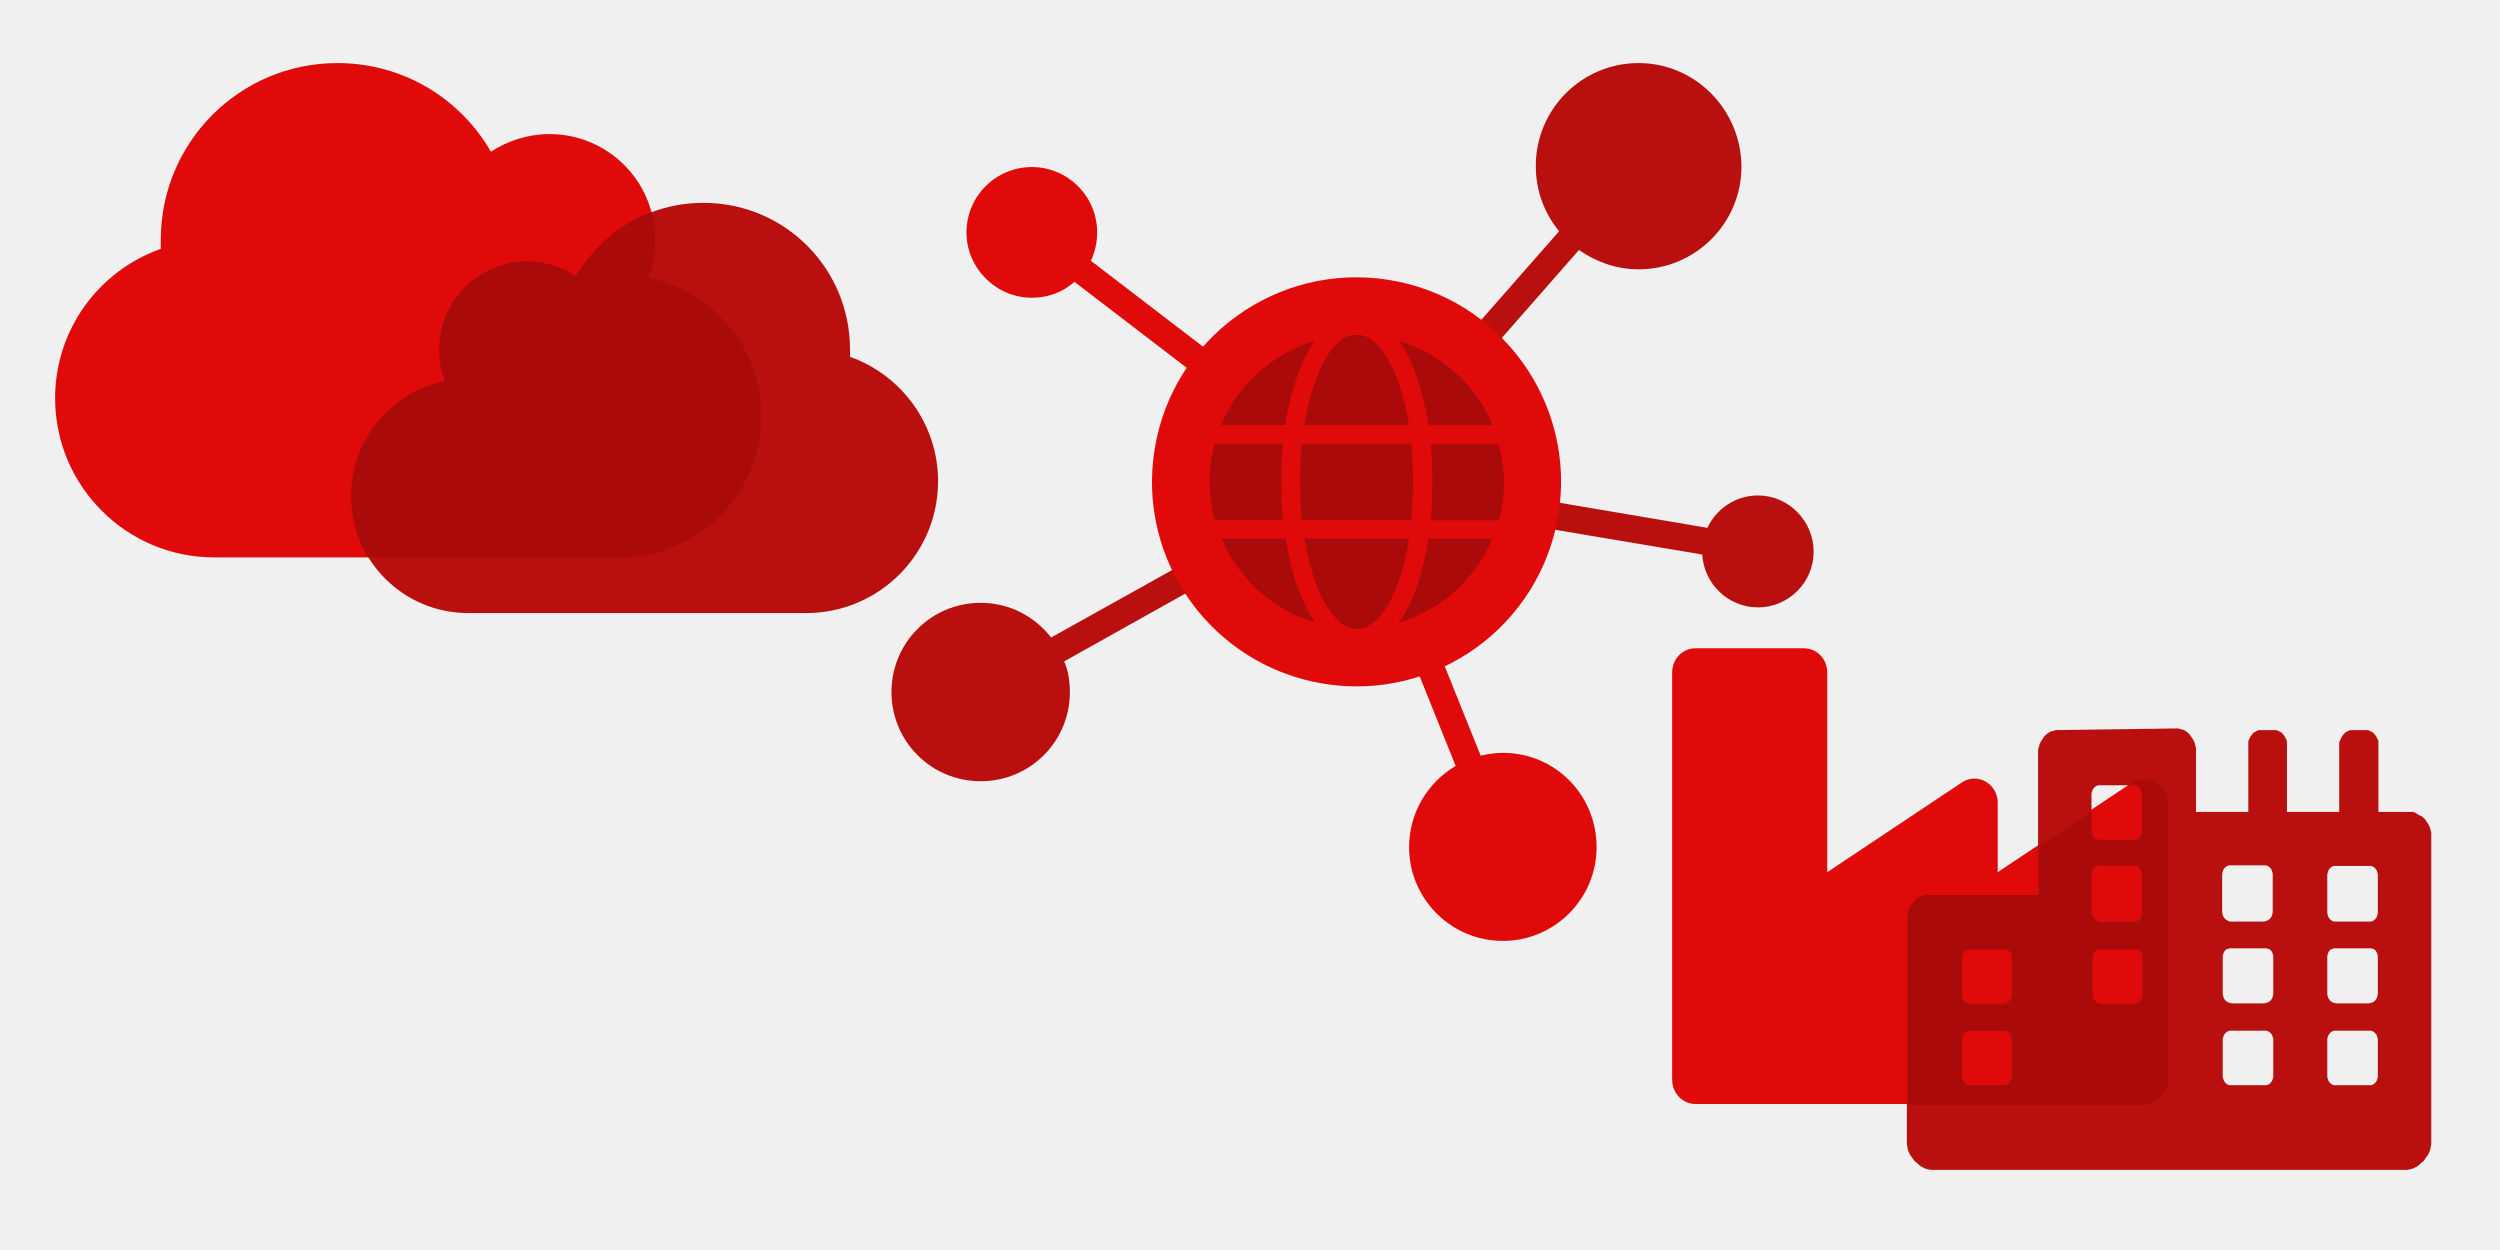 <?xml version="1.0" encoding="UTF-8"?>
<svg xmlns="http://www.w3.org/2000/svg" xmlns:xlink="http://www.w3.org/1999/xlink" version="1.1" id="Ebene_1" x="0px" y="0px" viewBox="0 0 440 220" style="enable-background:new 0 0 440 220;" xml:space="preserve">
<style type="text/css">
	.st0{fill:#F0F0F0;}
	.st1{fill:#E10A0A;}
	.st2{fill:#B90F0F;}
	.st3{fill:#AA0A0A;}
	.st4{fill-rule:evenodd;clip-rule:evenodd;fill:#B90F0F;}
	.st5{fill-rule:evenodd;clip-rule:evenodd;fill:#E10A0A;}
</style>
<rect y="0" class="st0" width="440" height="220"></rect>
<g id="Cloud_Services_Overview_Icon">
	<path class="st1" d="M114.1,48.9c0.8-2.1,1.2-4.3,1.2-6.7c0-10.3-8.3-18.6-18.6-18.6c-3.8,0-7.4,1.2-10.3,3.1   c-5.4-9.4-15.5-15.6-27-15.6c-17.2,0-31.1,13.9-31.1,31.1c0,0.5,0,1,0,1.6C17.5,47.6,9.7,57.9,9.7,70.1c0,15.4,12.5,28,28,28h71.5   c13.7,0,24.9-11.1,24.9-24.9C134,61.2,125.4,51.2,114.1,48.9z"></path>
	<path class="st2" d="M78.3,67.1c-0.7-1.7-1-3.6-1-5.6C77.3,53,84.2,46,92.8,46c3.2,0,6.1,1,8.6,2.6c4.5-7.7,12.8-12.9,22.4-12.9   c14.3,0,25.8,11.5,25.8,25.8c0,0.4,0,0.9,0,1.3c9,3.2,15.5,11.8,15.5,21.9c0,12.8-10.4,23.2-23.2,23.2H82.4   c-11.4,0-20.6-9.2-20.6-20.6C61.8,77.3,68.9,69,78.3,67.1z"></path>
	<path class="st3" d="M114.1,48.9c0.8-2.1,1.2-4.3,1.2-6.7c0-1.7-0.2-3.3-0.6-4.9c-5.6,2.1-10.3,6.1-13.3,11.3   C98.9,47,95.9,46,92.8,46c-8.5,0-15.5,6.9-15.5,15.5c0,2,0.4,3.9,1,5.6C68.9,69,61.8,77.3,61.8,87.3c0,4,1.1,7.7,3,10.8h44.3   c13.7,0,24.9-11.1,24.9-24.9C134,61.2,125.4,51.2,114.1,48.9z"></path>
</g>
<g id="Industry_Solutions_Icon">
	<path class="st1" d="M375.3,137.7l-23.7,15.8v-12.2c0-3.4-3.6-5.4-6.3-3.6l-23.7,15.8v-35.1c0-2.4-1.8-4.3-4.1-4.3h-19.1   c-2.3,0-4.1,1.9-4.1,4.3V190c0,2.4,1.8,4.3,4.1,4.3h79.1c2.3,0,4.1-1.9,4.1-4.3v-48.6C381.6,138,378.1,135.9,375.3,137.7z"></path>
	<path class="st2" d="M416.9,191h-5.7h-0.4l-0.3-0.1l-0.3-0.2l-0.2-0.2l-0.2-0.3l-0.1-0.3l-0.1-0.3v-0.4v-6v-0.4l0.1-0.3l0.1-0.3   l0.2-0.3l0.2-0.2l0.3-0.2l0.3-0.1h0.4h5.7h0.4l0.3,0.1l0.3,0.2l0.2,0.2l0.2,0.3l0.1,0.3l0.1,0.3v0.4v6v0.4l-0.1,0.3l-0.1,0.3   l-0.2,0.3l-0.2,0.2l-0.3,0.2l-0.3,0.1H416.9z M398.5,191h-5.7h-0.4l-0.3-0.1l-0.3-0.2l-0.2-0.2l-0.2-0.3l-0.1-0.3l-0.1-0.3v-0.4v-6   v-0.4l0.1-0.3l0.1-0.3l0.2-0.3l0.2-0.2l0.3-0.2l0.3-0.1h0.4h5.7h0.4l0.3,0.1l0.3,0.2l0.2,0.2l0.2,0.3l0.1,0.3l0.1,0.3v0.4v6v0.4   l-0.1,0.3l-0.1,0.3l-0.2,0.3l-0.2,0.2l-0.3,0.2l-0.3,0.1H398.5z M352.4,191h-5.7h-0.4l-0.3-0.1l-0.3-0.2l-0.2-0.2l-0.2-0.3   l-0.1-0.3l-0.1-0.3v-0.4v-6v-0.4l0.1-0.3l0.1-0.3l0.2-0.3l0.2-0.2l0.3-0.2l0.3-0.1h0.4h5.7h0.4l0.3,0.1l0.3,0.2l0.2,0.2l0.2,0.3   l0.1,0.3l0.1,0.3v0.4v6v0.4l-0.1,0.3l-0.1,0.3l-0.2,0.3l-0.2,0.2l-0.3,0.2l-0.3,0.1H352.4z M416.9,176.6h-5.7l-0.4-0.1l-0.3-0.1   l-0.3-0.2L410,176l-0.2-0.3l-0.1-0.3l-0.1-0.4v-0.4v-6v-0.4l0.1-0.3l0.1-0.3l0.2-0.3l0.2-0.2l0.3-0.1l0.3-0.1h0.4h5.7h0.4l0.3,0.1   l0.3,0.1l0.2,0.2l0.2,0.3l0.1,0.3l0.1,0.3v0.4v6v0.4l-0.1,0.4l-0.1,0.3l-0.2,0.3l-0.2,0.2l-0.3,0.2l-0.3,0.1L416.9,176.6z    M398.5,176.6h-5.7l-0.4-0.1l-0.3-0.1l-0.3-0.2l-0.2-0.2l-0.2-0.3l-0.1-0.3l-0.1-0.4v-0.4v-6v-0.4l0.1-0.3l0.1-0.3l0.2-0.3l0.2-0.2   l0.3-0.1l0.3-0.1h0.4h5.7h0.4l0.3,0.1l0.3,0.1l0.2,0.2l0.2,0.3l0.1,0.3l0.1,0.3v0.4v6v0.4l-0.1,0.4l-0.1,0.3l-0.2,0.3l-0.2,0.2   l-0.3,0.2l-0.3,0.1L398.5,176.6z M375.4,176.6h-5.7l-0.4-0.1l-0.3-0.1l-0.3-0.2l-0.2-0.2l-0.2-0.3l-0.1-0.3l-0.1-0.4v-0.4v-6v-0.4   l0.1-0.3l0.1-0.3l0.2-0.3l0.2-0.2l0.3-0.1l0.3-0.1h0.4h5.7h0.4l0.3,0.1l0.3,0.1l0.2,0.2l0.2,0.3l0.1,0.3l0.1,0.3v0.4v6v0.4   l-0.1,0.4l-0.1,0.3l-0.2,0.3l-0.2,0.2l-0.3,0.2l-0.3,0.1L375.4,176.6z M352.4,176.6h-5.7l-0.4-0.1l-0.3-0.1l-0.3-0.2l-0.2-0.2   l-0.2-0.3l-0.1-0.3l-0.1-0.4v-0.4v-6v-0.4l0.1-0.3l0.1-0.3l0.2-0.3l0.2-0.2l0.3-0.1l0.3-0.1h0.4h5.7h0.4l0.3,0.1l0.3,0.1l0.2,0.2   l0.2,0.3l0.1,0.3l0.1,0.3v0.4v6v0.4l-0.1,0.4l-0.1,0.3l-0.2,0.3l-0.2,0.2l-0.3,0.2l-0.3,0.1L352.4,176.6z M416.9,162.2h-5.7h-0.4   l-0.3-0.1l-0.3-0.2l-0.2-0.2l-0.2-0.3l-0.1-0.3l-0.1-0.4v-0.4v-6v-0.4l0.1-0.4l0.1-0.3l0.2-0.3l0.2-0.2l0.3-0.2l0.3-0.1h0.4h5.7   h0.4l0.3,0.1l0.3,0.2l0.2,0.2l0.2,0.3l0.1,0.3l0.1,0.4v0.4v6v0.4l-0.1,0.4l-0.1,0.3l-0.2,0.3l-0.2,0.2l-0.3,0.2l-0.3,0.1H416.9z    M398.5,162.2h-5.7h-0.4L392,162l-0.3-0.2l-0.2-0.2l-0.2-0.3l-0.1-0.3l-0.1-0.4v-0.4v-6v-0.4l0.1-0.4l0.1-0.3l0.2-0.3l0.2-0.2   l0.3-0.2l0.3-0.1h0.4h5.7h0.4l0.3,0.1l0.3,0.2l0.2,0.2l0.2,0.3l0.1,0.3l0.1,0.4v0.4v6v0.4l-0.1,0.4l-0.1,0.3l-0.2,0.3l-0.2,0.2   l-0.3,0.2l-0.3,0.1L398.5,162.2z M375.4,162.2h-5.7h-0.4L369,162l-0.3-0.2l-0.2-0.2l-0.2-0.3l-0.1-0.3l-0.1-0.4v-0.4v-6v-0.4   l0.1-0.4l0.1-0.3l0.2-0.3l0.2-0.2l0.3-0.2l0.3-0.1h0.4h5.7h0.4l0.3,0.1l0.3,0.2l0.2,0.2l0.2,0.3l0.1,0.3l0.1,0.4v0.4v6v0.4   l-0.1,0.4l-0.1,0.3l-0.2,0.3l-0.2,0.2l-0.3,0.2l-0.3,0.1L375.4,162.2z M375.4,147.8h-5.7h-0.4l-0.3-0.1l-0.3-0.1l-0.2-0.2l-0.2-0.3   l-0.1-0.3l-0.1-0.3v-0.4v-6v-0.4l0.1-0.4l0.1-0.3l0.2-0.3l0.2-0.2l0.3-0.2l0.3-0.1h0.4h5.7h0.4l0.3,0.1l0.3,0.2l0.2,0.2l0.2,0.3   l0.1,0.3l0.1,0.4v0.4v6v0.4l-0.1,0.3l-0.1,0.3l-0.2,0.3l-0.2,0.2l-0.3,0.1l-0.3,0.1H375.4z M361.8,128.5l-0.3,0.1l-0.4,0.1   l-0.3,0.1l-0.3,0.2l-0.3,0.2l-0.2,0.2l-0.2,0.2l-0.2,0.3l-0.2,0.3l-0.2,0.3l-0.2,0.4l-0.1,0.3l-0.1,0.4l-0.1,0.4v0.4v25.2h-19.6   h-0.4l-0.3,0.1l-0.4,0.1l-0.3,0.2l-0.3,0.1l-0.3,0.2l-0.2,0.2l-0.2,0.2l-0.2,0.3l-0.2,0.3l-0.2,0.3l-0.2,0.3l-0.1,0.3l-0.1,0.4   l-0.1,0.3v40v0.5l0.1,0.5l0.1,0.5l0.2,0.5l0.2,0.4l0.3,0.4l0.2,0.3l0.3,0.4l0.4,0.3l0.3,0.3l0.4,0.3l0.4,0.2l0.4,0.2l0.4,0.1   l0.5,0.1h0.5h82.9h0.5l0.5-0.1l0.4-0.1l0.4-0.2l0.4-0.2l0.4-0.3l0.3-0.3l0.4-0.3l0.3-0.4l0.2-0.3l0.3-0.4l0.2-0.4l0.2-0.5l0.1-0.5   l0.1-0.5v-0.5v-54v-0.4l-0.1-0.3l-0.1-0.4l-0.1-0.3l-0.2-0.4l-0.2-0.3l-0.2-0.3l-0.2-0.3l-0.2-0.2l-0.2-0.2l-0.3-0.2l-0.3-0.1   l-0.3-0.2L425,143l-0.3-0.1h-0.4h-5.7v-12v-0.3v-0.2l-0.1-0.2l-0.1-0.2l-0.1-0.2l-0.1-0.2l-0.3-0.4l-0.3-0.3l-0.2-0.1l-0.2-0.1   l-0.2-0.1l-0.2-0.1h-0.2h-2.8h-0.2l-0.2,0.1l-0.2,0.1l-0.2,0.1l-0.2,0.1l-0.3,0.3l-0.3,0.4l-0.1,0.2L412,130l-0.1,0.2l-0.1,0.2   l-0.1,0.2v0.3v12h-9.2v-12v-0.3v-0.2l-0.1-0.2l-0.1-0.2l-0.1-0.2l-0.1-0.2l-0.3-0.4l-0.3-0.3l-0.2-0.1l-0.2-0.1l-0.2-0.1l-0.2-0.1   h-0.2h-2.8h-0.2l-0.2,0.1l-0.2,0.1l-0.2,0.1l-0.2,0.1l-0.3,0.3l-0.3,0.4l-0.1,0.2l-0.1,0.2l-0.1,0.2l-0.1,0.2v0.2v0.3v12h-9.2   v-10.8v-0.4l-0.1-0.4l-0.1-0.4l-0.1-0.3l-0.2-0.4l-0.2-0.3l-0.2-0.3l-0.2-0.3l-0.2-0.2l-0.2-0.2l-0.3-0.2l-0.3-0.2l-0.3-0.1   l-0.4-0.1l-0.3-0.1L361.8,128.5L361.8,128.5z"></path>
	<path class="st3" d="M381.6,190v-48.6c0-3.4-3.6-5.4-6.3-3.6l-0.6,0.4h0.7h0.4l0.3,0.1l0.3,0.2l0.2,0.2l0.2,0.3l0.1,0.3l0.1,0.4   v0.4v6v0.4l-0.1,0.3l-0.1,0.3l-0.2,0.3l-0.2,0.2l-0.3,0.1l-0.3,0.1h-0.4h-5.7h-0.4l-0.3-0.1l-0.3-0.1l-0.2-0.2l-0.2-0.3l-0.1-0.3   l-0.1-0.3v-0.4v-3.3l-9.2,6.1v8.6h-19.6h-0.4l-0.3,0.1l-0.4,0.1l-0.3,0.2l-0.3,0.1l-0.3,0.2l-0.2,0.2l-0.2,0.2l-0.2,0.3l-0.2,0.3   l-0.2,0.3l-0.2,0.3l-0.1,0.3l-0.1,0.4l-0.1,0.3v33.7h41.8C379.8,194.2,381.6,192.3,381.6,190z M354.2,189.2v0.4l-0.1,0.3l-0.1,0.3   l-0.2,0.3l-0.2,0.2l-0.3,0.2L353,191h-0.4h-5.7h-0.4l-0.3-0.1l-0.3-0.2l-0.2-0.2l-0.2-0.3l-0.1-0.3l-0.1-0.3v-0.4v-6v-0.4l0.1-0.3   l0.1-0.3l0.2-0.3l0.2-0.2l0.3-0.2l0.3-0.1h0.4h5.7h0.4l0.3,0.1l0.3,0.2l0.2,0.2l0.2,0.3l0.1,0.3l0.1,0.3v0.4V189.2z M354.2,174.8   v0.4l-0.1,0.4l-0.1,0.3l-0.2,0.3l-0.2,0.2l-0.3,0.2l-0.3,0.1l-0.4,0.1h-5.7l-0.4-0.1l-0.3-0.1l-0.3-0.2l-0.2-0.2l-0.2-0.3l-0.1-0.3   l-0.1-0.4v-0.4v-6v-0.4l0.1-0.3l0.1-0.3l0.2-0.3l0.2-0.2l0.3-0.1l0.3-0.1h0.4h5.7h0.4l0.3,0.1l0.3,0.1l0.2,0.2l0.2,0.3l0.1,0.3   l0.1,0.3v0.4V174.8z M377.2,174.8v0.4l-0.1,0.4l-0.1,0.3l-0.2,0.3l-0.2,0.2l-0.3,0.2l-0.3,0.1l-0.4,0.1h-5.7l-0.4-0.1l-0.3-0.1   l-0.3-0.2l-0.2-0.2l-0.2-0.3l-0.1-0.3l-0.1-0.4v-0.4v-6v-0.4l0.1-0.3l0.1-0.3l0.2-0.3l0.2-0.2l0.3-0.1l0.3-0.1h0.4h5.7h0.4l0.3,0.1   l0.3,0.1l0.2,0.2l0.2,0.3l0.1,0.3l0.1,0.3v0.4V174.8z M377.2,160.4v0.4l-0.1,0.4l-0.1,0.3l-0.2,0.3l-0.2,0.2l-0.3,0.2l-0.3,0.1   h-0.4h-5.7h-0.4L369,162l-0.3-0.2l-0.2-0.2l-0.2-0.3l-0.1-0.3l-0.1-0.4v-0.4v-6v-0.4l0.1-0.4l0.1-0.3l0.2-0.3l0.2-0.2l0.3-0.2   l0.3-0.1h0.4h5.7h0.4l0.3,0.1l0.3,0.2l0.2,0.2l0.2,0.3l0.1,0.3l0.1,0.4v0.4v6.2H377.2z"></path>
</g>
<g id="Ecosystem_Integration_Icon">
	<path class="st1" d="M264.5,132.5c-1.3,0-2.6,0.2-3.9,0.5l-19.7-49c-0.5-1.2-1.9-1.8-3.1-1.3c-1.2,0.5-1.8,1.9-1.3,3.1l19.7,49   c-4.9,2.9-8.2,8.2-8.2,14.3c0,9.1,7.4,16.5,16.5,16.5c9.1,0,16.5-7.4,16.5-16.5C281,139.9,273.7,132.5,264.5,132.5z"></path>
	<path class="st2" d="M288.4,11.1c-10,0-18.1,8.1-18.1,18.1c0,4.4,1.5,8.3,4.1,11.5L237,83.3c-0.9,1-0.8,2.5,0.2,3.4   c0.5,0.4,1,0.6,1.6,0.6c0.7,0,1.3-0.3,1.8-0.8L277.9,44c3,2.1,6.6,3.4,10.5,3.4c10,0,18.1-8.1,18.1-18.1   C306.4,19.2,298.3,11.1,288.4,11.1z"></path>
	<path class="st4" d="M309.4,87.2c-3.9,0-7.3,2.3-8.9,5.7l-61.3-10.4c-1.3-0.2-2.5,0.7-2.8,2c-0.2,1.3,0.7,2.5,2,2.8l61.2,10.3   c0.3,5.2,4.6,9.3,9.8,9.3c5.4,0,9.8-4.4,9.8-9.8S314.8,87.2,309.4,87.2z"></path>
	<path class="st4" d="M240.9,83.7c-0.6-1.2-2.1-1.6-3.2-0.9L185,112.2c-2.9-3.7-7.3-6.1-12.4-6.1c-8.7,0-15.7,7-15.7,15.7   s7,15.7,15.7,15.7s15.7-7,15.7-15.7c0-1.9-0.3-3.8-1-5.4L240,86.9C241.1,86.3,241.5,84.8,240.9,83.7z"></path>
	<path class="st5" d="M240.3,82.9l-48.3-37c0.7-1.5,1.1-3.2,1.1-5c0-6.4-5.2-11.5-11.5-11.5c-6.4,0-11.5,5.2-11.5,11.5   s5.2,11.5,11.5,11.5c2.9,0,5.5-1,7.5-2.8l48.3,37c0.4,0.3,0.9,0.5,1.5,0.5c0.7,0,1.4-0.3,1.9-0.9C241.5,85.2,241.3,83.7,240.3,82.9   z"></path>
	
		<ellipse id="path4904" transform="matrix(0.16 -0.987 0.987 0.16 116.844 306.933)" class="st1" cx="238.8" cy="84.8" rx="36" ry="36"></ellipse>
	<path class="st3" d="M248,74.8c-1.5-9.3-5.1-15.9-9.2-15.9c-4.2,0-7.7,6.5-9.2,15.9H248z M228.8,84.8c0,2.3,0.1,4.5,0.3,6.7h19.3   c0.2-2.1,0.3-4.4,0.3-6.7c0-2.3-0.1-4.5-0.3-6.7h-19.3C228.9,80.3,228.8,82.5,228.8,84.8z M262.7,74.8c-3-7.1-9-12.6-16.5-14.8   c2.5,3.5,4.3,8.8,5.2,14.8H262.7z M231.4,60c-7.4,2.2-13.5,7.7-16.5,14.8h11.3C227.1,68.9,228.9,63.6,231.4,60L231.4,60z    M263.8,78.2h-12c0.2,2.2,0.3,4.4,0.3,6.7c0,2.2-0.1,4.5-0.3,6.7h12c0.6-2.1,0.9-4.4,0.9-6.7C264.7,82.5,264.3,80.3,263.8,78.2   L263.8,78.2z M225.5,84.8c0-2.2,0.1-4.5,0.3-6.7h-12c-0.6,2.1-0.9,4.4-0.9,6.7c0,2.3,0.3,4.5,0.9,6.7h12   C225.6,89.3,225.5,87.1,225.5,84.8z M229.6,94.8c1.5,9.3,5.1,15.9,9.2,15.9c4.2,0,7.7-6.5,9.2-15.9H229.6L229.6,94.8z M246.2,109.6   c7.4-2.2,13.5-7.7,16.5-14.8h-11.3C250.5,100.8,248.7,106.1,246.2,109.6z M215,94.8c3,7.1,9,12.6,16.5,14.8   c-2.5-3.5-4.3-8.8-5.2-14.8H215L215,94.8z"></path>
</g>
</svg>
